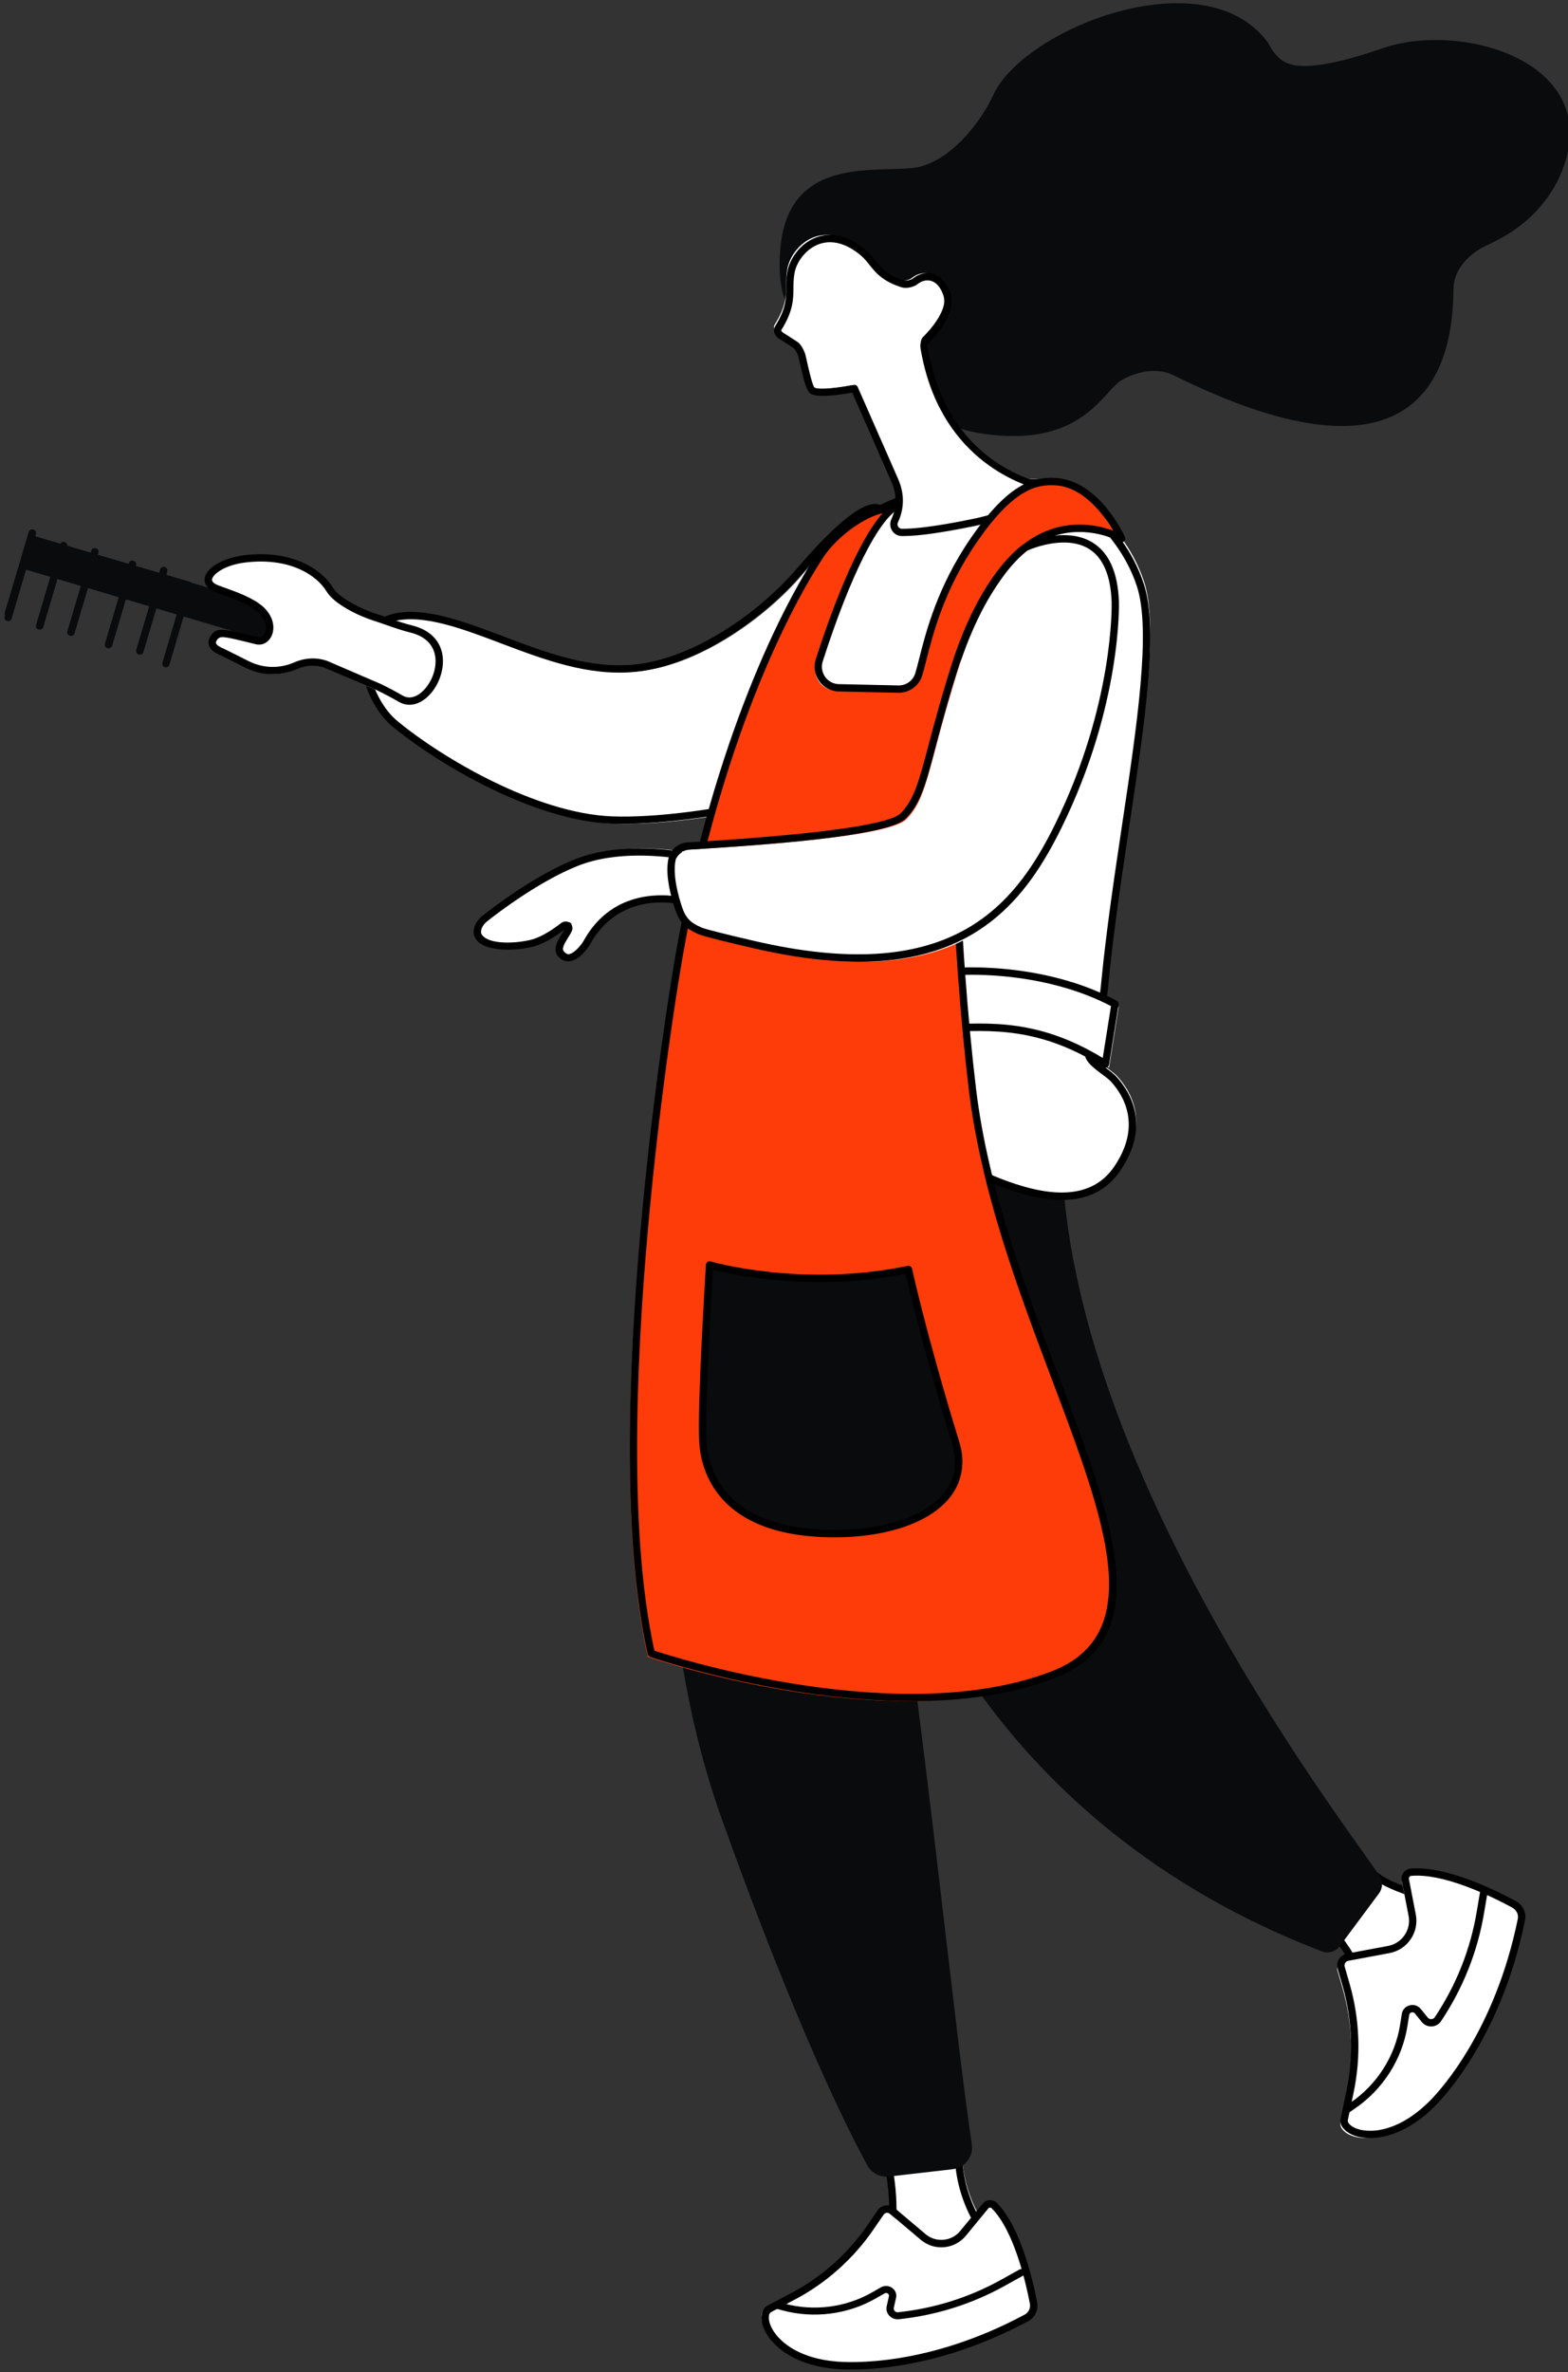 <svg xmlns="http://www.w3.org/2000/svg" xmlns:xlink="http://www.w3.org/1999/xlink" width="240" height="363" viewBox="0 0 240 363" xml:space="preserve"><rect x="0" y="0" width="240" height="363" fill="#333333" stroke="none"/><desc>Created with Fabric.js 5.2.4</desc><defs></defs><g transform="matrix(1 0 0 1 120 181.5)" id="f09d695f-3652-4c90-8bf1-5fdf43a29714"><rect style="stroke: none; stroke-width: 1; stroke-dasharray: none; stroke-linecap: butt; stroke-dashoffset: 0; stroke-linejoin: miter; stroke-miterlimit: 4; fill: rgb(255,255,255); fill-rule: nonzero; opacity: 1; visibility: hidden;" x="-120" y="-181.5" rx="0" ry="0" width="240" height="363"></rect></g><g transform="matrix(Infinity NaN NaN Infinity 0 0)" id="45aea456-e7e2-49af-9009-16a55835d591"></g><g transform="matrix(-1 0 0 1 143.41 337.67)"><path style="stroke: none; stroke-width: 1; stroke-dasharray: none; stroke-linecap: butt; stroke-dashoffset: 0; stroke-linejoin: miter; stroke-miterlimit: 4; fill: rgb(255,255,255); fill-rule: evenodd; opacity: 1;" transform=" translate(-96.96, -337.92)" d="M 104.346 329.28 C 104.346 329.28 101.744 339.726 104.748 344.559 L 105.6 346.56 L 88.32 342.749 L 89.482 341 C 91.55 337.886 92.787 334.395 93.093 330.81 z" stroke-linecap="round"></path></g><g transform="matrix(-1 0 0 1 142.94 338.15)"><path style="stroke: none; stroke-width: 1; stroke-dasharray: none; stroke-linecap: butt; stroke-dashoffset: 0; stroke-linejoin: miter; stroke-miterlimit: 4; fill: rgb(0,0,0); fill-rule: evenodd; opacity: 1;" transform=" translate(-97.44, -338.4)" d="M 89.791 342.822 L 105.065 346.192 L 104.658 345.234 C 102.08 341.028 103.492 333.043 104.036 330.493 L 94.122 331.843 C 93.751 335.316 92.502 338.737 90.498 341.758 z M 106.001 347.52 C 105.961 347.52 105.92 347.517 105.88 347.507 L 88.758 343.729 C 88.578 343.692 88.43 343.566 88.361 343.397 C 88.292 343.228 88.311 343.036 88.412 342.885 L 89.564 341.149 C 91.551 338.152 92.757 334.749 93.051 331.307 C 93.073 331.047 93.273 330.84 93.532 330.803 L 104.682 329.285 C 104.864 329.26 105.05 329.326 105.174 329.462 C 105.298 329.6 105.345 329.787 105.301 329.966 C 105.276 330.067 102.814 340.156 105.632 344.69 C 105.647 344.715 105.66 344.74 105.671 344.765 L 106.516 346.751 C 106.597 346.943 106.564 347.162 106.43 347.321 C 106.323 347.449 106.165 347.52 106.001 347.52 z" stroke-linecap="round"></path></g><g transform="matrix(-1 0 0 1 137.19 349.64)"><path style="stroke: none; stroke-width: 1; stroke-dasharray: none; stroke-linecap: butt; stroke-dashoffset: 0; stroke-linejoin: miter; stroke-miterlimit: 4; fill: rgb(255,255,255); fill-rule: evenodd; opacity: 1;" transform=" translate(-103.2, -349.92)" d="M 106.099 339.209 L 107.64 341.378 C 110.69 345.673 114.768 349.18 119.522 351.601 L 123.174 353.46 C 123.522 353.637 123.758 353.971 123.803 354.349 L 123.825 354.542 C 124.08 356.687 121.016 361.139 113.002 361.823 C 108.045 362.246 96.669 361.527 83.686 354.812 C 82.866 354.389 82.423 353.497 82.598 352.61 C 83.236 349.373 85.064 341.689 88.585 338.202 C 88.977 337.813 89.622 337.826 89.979 338.244 L 93.411 342.273 C 94.951 344.079 97.707 344.325 99.558 342.819 L 104.284 338.971 C 104.844 338.515 105.684 338.625 106.099 339.209" stroke-linecap="round"></path></g><g transform="matrix(-1 0 0 1 137.67 349.64)"><path style="stroke: none; stroke-width: 1; stroke-dasharray: none; stroke-linecap: butt; stroke-dashoffset: 0; stroke-linejoin: miter; stroke-miterlimit: 4; fill: rgb(0,0,0); fill-rule: evenodd; opacity: 1;" transform=" translate(-102.72, -349.92)" d="M 88.845 338.097 C 88.741 338.097 88.643 338.141 88.567 338.219 C 85.16 341.72 83.367 349.588 82.755 352.807 C 82.628 353.48 82.947 354.15 83.55 354.473 C 98.375 362.425 110.21 361.845 112.433 361.648 C 117.915 361.165 120.51 358.893 121.568 357.581 C 122.508 356.417 122.77 355.361 122.702 354.763 L 122.679 354.564 C 122.655 354.357 122.533 354.178 122.352 354.083 L 118.714 352.163 C 113.918 349.632 109.756 345.917 106.678 341.425 L 105.144 339.184 C 105.035 339.026 104.871 338.925 104.682 338.899 C 104.493 338.873 104.308 338.928 104.162 339.049 L 99.454 343.024 C 98.447 343.875 97.172 344.276 95.864 344.157 C 94.557 344.035 93.376 343.409 92.537 342.387 L 89.119 338.229 C 89.032 338.121 88.92 338.102 88.861 338.1 C 88.856 338.1 88.85 338.097 88.845 338.097 z M 110.066 362.88 C 105.325 362.88 95.13 361.974 83.022 355.48 C 81.979 354.918 81.427 353.759 81.649 352.592 C 82.28 349.27 84.14 341.143 87.764 337.422 C 88.065 337.111 88.481 336.943 88.909 336.961 C 89.327 336.979 89.72 337.176 89.987 337.502 L 93.405 341.66 C 94.05 342.447 94.96 342.931 95.967 343.024 C 96.975 343.117 97.956 342.806 98.732 342.152 L 103.439 338.177 C 103.825 337.851 104.333 337.701 104.834 337.771 C 105.333 337.838 105.784 338.118 106.071 338.537 L 107.605 340.778 C 110.579 345.12 114.601 348.706 119.237 351.154 L 122.874 353.073 C 123.387 353.345 123.732 353.852 123.798 354.432 L 123.821 354.631 C 123.946 355.723 123.443 357.061 122.441 358.3 C 121.271 359.752 118.426 362.262 112.532 362.784 C 112.08 362.823 111.24 362.877 110.066 362.88 z" stroke-linecap="round"></path></g><g transform="matrix(-1 0 0 1 137.67 351.07)"><path style="stroke: none; stroke-width: 1; stroke-dasharray: none; stroke-linecap: butt; stroke-dashoffset: 0; stroke-linejoin: miter; stroke-miterlimit: 4; fill: rgb(0,0,0); fill-rule: evenodd; opacity: 1;" transform=" translate(-102.72, -351.36)" d="M 102.994 355.2 C 102.929 355.2 102.864 355.195 102.798 355.19 C 97.053 354.578 91.604 352.858 86.601 350.079 L 83.799 348.522 C 83.532 348.373 83.441 348.044 83.595 347.788 C 83.749 347.531 84.09 347.444 84.358 347.592 L 87.16 349.149 C 92.028 351.852 97.331 353.526 102.92 354.122 C 103.116 354.144 103.305 354.075 103.438 353.934 C 103.57 353.792 103.621 353.607 103.58 353.421 L 103.241 351.918 C 103.107 351.328 103.342 350.74 103.853 350.386 C 104.365 350.032 105.019 350.006 105.561 350.313 L 106.96 351.111 C 110.969 353.394 115.843 354.012 120.33 352.799 L 121.211 352.562 C 121.508 352.482 121.816 352.648 121.899 352.933 C 121.982 353.219 121.809 353.516 121.512 353.597 L 120.632 353.834 C 115.852 355.122 110.66 354.468 106.39 352.033 L 104.992 351.238 C 104.759 351.103 104.561 351.218 104.506 351.257 C 104.451 351.296 104.276 351.44 104.332 351.691 L 104.671 353.194 C 104.79 353.721 104.642 354.251 104.267 354.653 C 103.935 355.005 103.479 355.2 102.994 355.2" stroke-linecap="round"></path></g><g transform="matrix(-1 0 0 1 209.49 295.53)"><path style="stroke: none; stroke-width: 1; stroke-dasharray: none; stroke-linecap: butt; stroke-dashoffset: 0; stroke-linejoin: miter; stroke-miterlimit: 4; fill: rgb(255,255,255); fill-rule: evenodd; opacity: 1;" transform=" translate(-30.72, -295.68)" d="M 41.28 290.408 C 41.28 290.408 32.82 298.002 32.121 303.988 L 31.531 306.24 L 20.16 290.573 L 22.265 290.172 C 25.773 288.671 29.282 288.068 31.735 285.12 z" stroke-linecap="round"></path></g><g transform="matrix(-1 0 0 1 209.97 296.01)"><path style="stroke: none; stroke-width: 1; stroke-dasharray: none; stroke-linecap: butt; stroke-dashoffset: 0; stroke-linejoin: miter; stroke-miterlimit: 4; fill: rgb(0,0,0); fill-rule: evenodd; opacity: 1;" transform=" translate(-30.24, -296.16)" d="M 20.734 291.485 L 30.805 305.349 L 31.082 304.294 C 31.717 299.085 37.825 292.9 39.771 291.046 L 31.371 286.397 C 29.488 288.459 27.114 289.324 24.609 290.238 C 23.775 290.541 22.914 290.856 22.065 291.218 C 22.028 291.234 21.989 291.247 21.951 291.254 z M 31.045 307.2 C 30.87 307.2 30.702 307.115 30.596 306.969 L 19.308 291.432 C 19.195 291.275 19.169 291.07 19.239 290.89 C 19.309 290.708 19.466 290.577 19.655 290.541 L 21.685 290.156 C 22.544 289.788 23.401 289.478 24.231 289.175 C 26.727 288.266 29.085 287.406 30.82 285.321 C 30.992 285.116 31.282 285.059 31.515 285.19 L 40.99 290.435 C 41.149 290.523 41.256 290.684 41.276 290.867 C 41.297 291.049 41.228 291.231 41.092 291.352 C 41.01 291.426 32.846 298.813 32.186 304.468 C 32.183 304.494 32.177 304.52 32.171 304.545 L 31.585 306.779 C 31.53 306.989 31.361 307.149 31.149 307.19 C 31.115 307.197 31.08 307.2 31.045 307.2 z" stroke-linecap="round"></path></g><g transform="matrix(-1 0 0 1 218.59 307.02)"><path style="stroke: none; stroke-width: 1; stroke-dasharray: none; stroke-linecap: butt; stroke-dashoffset: 0; stroke-linejoin: miter; stroke-miterlimit: 4; fill: rgb(255,255,255); fill-rule: evenodd; opacity: 1;" transform=" translate(-21.6, -307.2)" d="M 35.47 301.745 L 34.697 304.437 C 33.164 309.772 32.963 315.396 34.109 320.826 L 34.989 324.995 C 35.073 325.393 34.953 325.807 34.669 326.098 L 34.525 326.248 C 32.92 327.899 27.208 328.455 21.337 322.518 C 17.704 318.846 10.767 309.277 7.724 294.379 C 7.532 293.437 7.976 292.48 8.827 292.021 C 11.926 290.347 19.491 286.622 24.708 287.078 C 25.288 287.13 25.705 287.653 25.595 288.222 L 24.535 293.679 C 24.06 296.129 25.683 298.494 28.154 298.956 L 34.467 300.132 C 35.213 300.273 35.678 301.018 35.47 301.745" stroke-linecap="round"></path></g><g transform="matrix(-1 0 0 1 219.07 306.54)"><path style="stroke: none; stroke-width: 1; stroke-dasharray: none; stroke-linecap: butt; stroke-dashoffset: 0; stroke-linejoin: miter; stroke-miterlimit: 4; fill: rgb(0,0,0); fill-rule: evenodd; opacity: 1;" transform=" translate(-21.12, -306.72)" d="M 23.293 287.198 C 18.295 287.198 11.495 290.573 8.691 292.09 C 8.061 292.433 7.735 293.132 7.878 293.836 C 11.347 310.857 19.634 319.939 21.26 321.585 C 25.274 325.652 28.786 326.267 30.551 326.242 C 32.109 326.234 33.13 325.751 33.565 325.304 L 33.709 325.156 C 33.862 324.996 33.926 324.775 33.881 324.562 L 33.006 320.406 C 31.852 314.932 32.058 309.193 33.6 303.815 L 34.369 301.131 C 34.425 300.935 34.396 300.732 34.289 300.559 C 34.18 300.383 34.01 300.267 33.808 300.231 L 27.532 299.057 C 26.195 298.808 25.038 298.055 24.273 296.934 C 23.509 295.819 23.23 294.472 23.487 293.145 L 24.54 287.708 C 24.569 287.561 24.507 287.452 24.468 287.401 C 24.395 287.304 24.286 287.243 24.161 287.233 C 23.879 287.208 23.589 287.198 23.293 287.198 z M 30.519 327.36 C 28.583 327.36 24.735 326.702 20.458 322.371 C 18.793 320.683 10.308 311.389 6.776 294.057 C 6.534 292.87 7.088 291.686 8.154 291.109 C 11.214 289.452 18.91 285.65 24.259 286.12 C 24.699 286.158 25.102 286.379 25.366 286.727 C 25.624 287.065 25.725 287.503 25.644 287.919 L 24.591 293.358 C 24.391 294.39 24.608 295.437 25.203 296.307 C 25.798 297.176 26.699 297.763 27.74 297.959 L 34.015 299.13 C 34.524 299.227 34.972 299.532 35.245 299.969 C 35.517 300.409 35.591 300.943 35.45 301.438 C 35.45 301.438 35.45 301.438 35.449 301.438 L 34.68 304.12 C 33.188 309.327 32.99 314.878 34.106 320.175 L 34.981 324.33 C 35.103 324.91 34.93 325.507 34.518 325.932 L 34.374 326.079 C 33.592 326.885 32.2 327.352 30.555 327.357 C 30.543 327.36 30.531 327.36 30.519 327.36 z" stroke-linecap="round"></path></g><g transform="matrix(-1 0 0 1 216.68 306.06)"><path style="stroke: none; stroke-width: 1; stroke-dasharray: none; stroke-linecap: butt; stroke-dashoffset: 0; stroke-linejoin: miter; stroke-miterlimit: 4; fill: rgb(0,0,0); fill-rule: evenodd; opacity: 1;" transform=" translate(-23.52, -306.24)" d="M 33.989 323.52 C 33.876 323.52 33.763 323.487 33.663 323.421 L 32.863 322.876 C 28.527 319.921 25.578 315.301 24.773 310.196 L 24.509 308.522 C 24.463 308.233 24.219 308.147 24.146 308.129 C 24.071 308.109 23.816 308.066 23.628 308.297 L 22.571 309.603 C 22.205 310.057 21.66 310.3 21.067 310.275 C 20.478 310.247 19.955 309.955 19.633 309.473 C 16.269 304.434 14.055 298.868 13.05 292.934 L 12.488 289.609 C 12.437 289.305 12.647 289.018 12.958 288.968 C 13.268 288.917 13.562 289.122 13.614 289.427 L 14.176 292.751 C 15.154 298.533 17.312 303.955 20.588 308.862 C 20.708 309.042 20.901 309.149 21.119 309.159 C 21.345 309.169 21.541 309.078 21.676 308.91 L 22.734 307.604 C 23.144 307.097 23.795 306.884 24.437 307.049 C 25.077 307.214 25.536 307.713 25.637 308.352 L 25.901 310.026 C 26.658 314.832 29.434 319.181 33.515 321.96 L 34.315 322.503 C 34.574 322.681 34.638 323.028 34.458 323.282 C 34.347 323.436 34.169 323.52 33.989 323.52" stroke-linecap="round"></path></g><g transform="matrix(-1 0 0 1 156.82 245.25)"><path style="stroke: none; stroke-width: 1; stroke-dasharray: none; stroke-linecap: butt; stroke-dashoffset: 0; stroke-linejoin: miter; stroke-miterlimit: 4; fill: rgb(9,11,13); fill-rule: evenodd; opacity: 1;" transform=" translate(-83.52, -245.28)" d="M 76.125 158.704 L 129.19 157.44 C 129.19 157.44 149.082 224.684 129.883 278.324 C 118.323 310.622 110.402 326.249 107.592 331.375 C 106.934 332.575 105.612 333.255 104.25 333.097 L 94.54 331.979 C 92.643 331.76 91.307 330.015 91.594 328.13 C 94.269 310.521 99.4 258.817 103.947 232.638 C 103.952 232.612 103.915 232.605 103.908 232.63 C 102.601 237.218 89.449 278.91 37.996 298.651 C 37.015 299.026 35.901 298.695 35.275 297.851 L 29.263 289.755 C 28.67 288.955 28.643 287.87 29.202 287.047 C 36.544 276.23 87.837 209.758 76.125 158.704" stroke-linecap="round"></path></g><g transform="matrix(-1 0 0 1 131.92 226.58)"><path style="stroke: none; stroke-width: 1; stroke-dasharray: none; stroke-linecap: butt; stroke-dashoffset: 0; stroke-linejoin: miter; stroke-miterlimit: 4; fill: rgb(255,255,255); fill-rule: evenodd; opacity: 1;" transform=" translate(-108.48, -226.56)" d="M 100.395 243.84 C 100.343 243.84 100.29 243.832 100.238 243.817 C 99.944 243.729 99.776 243.42 99.863 243.125 C 100.165 242.101 100.461 241.085 100.754 240.085 C 104.731 226.484 108.165 214.735 116.259 209.372 C 116.515 209.203 116.859 209.274 117.028 209.529 C 117.197 209.787 117.127 210.13 116.871 210.3 C 109.116 215.437 105.896 226.453 101.819 240.398 C 101.526 241.399 101.23 242.415 100.927 243.441 C 100.856 243.681 100.635 243.84 100.395 243.84" stroke-linecap="round"></path></g><g transform="matrix(-1 0 0 1 96.97 102.08)"><path style="stroke: none; stroke-width: 1; stroke-dasharray: none; stroke-linecap: butt; stroke-dashoffset: 0; stroke-linejoin: miter; stroke-miterlimit: 4; fill: rgb(255,255,255); fill-rule: evenodd; opacity: 1;" transform=" translate(-143.52, -101.76)" d="M 104.988 78.289 C 104.988 78.289 106.4 74.41 117.722 87.659 C 123.18 94.047 133.388 101.538 142.959 102.426 C 153.241 103.379 163.002 97.406 171.859 95.116 C 188.958 90.695 185.21 106.325 179.644 110.937 C 172.843 116.568 158.23 125.276 146.308 125.732 C 134.385 126.187 105.334 121.091 103.322 112.657 C 101.31 104.224 104.988 78.289 104.988 78.289" stroke-linecap="round"></path></g><g transform="matrix(-1 0 0 1 96.49 101.6)"><path style="stroke: none; stroke-width: 1; stroke-dasharray: none; stroke-linecap: butt; stroke-dashoffset: 0; stroke-linejoin: miter; stroke-miterlimit: 4; fill: rgb(0,0,0); fill-rule: evenodd; opacity: 1;" transform=" translate(-144, -101.28)" d="M 106.093 78.064 C 105.85 79.806 102.534 104.061 104.434 112.01 C 106.242 119.579 133.936 125.102 146.765 124.609 C 158.507 124.161 172.893 115.622 179.695 109.992 C 182.963 107.291 185.365 100.889 183.511 97.272 C 182.05 94.423 178.217 93.707 172.427 95.201 C 169.635 95.922 166.78 97.003 163.758 98.147 C 157.243 100.612 150.506 103.161 143.392 102.502 C 133.838 101.617 123.444 94.152 117.829 87.591 C 109.768 78.17 107.02 77.819 106.368 77.937 C 106.21 77.966 106.125 78.033 106.093 78.064 z M 145.285 125.76 C 132.879 125.76 105.403 120.911 103.339 112.27 C 101.329 103.859 104.842 78.869 104.992 77.81 C 104.998 77.771 105.007 77.733 105.021 77.697 C 105.047 77.625 105.302 76.989 106.168 76.833 C 108.423 76.426 112.64 79.798 118.685 86.862 C 124.156 93.257 134.255 100.528 143.496 101.385 C 150.355 102.02 156.964 99.517 163.358 97.097 C 166.411 95.942 169.294 94.851 172.146 94.115 C 180.181 92.04 183.306 94.409 184.513 96.761 C 186.648 100.925 184.017 107.877 180.414 110.857 C 173.491 116.584 158.83 125.273 146.808 125.732 C 146.331 125.75 145.822 125.76 145.285 125.76 z" stroke-linecap="round"></path></g><g transform="matrix(-1 0 0 1 140.54 127.94)"><path style="stroke: none; stroke-width: 1; stroke-dasharray: none; stroke-linecap: butt; stroke-dashoffset: 0; stroke-linejoin: miter; stroke-miterlimit: 4; fill: rgb(255,255,255); fill-rule: evenodd; opacity: 1;" transform=" translate(-99.84, -127.68)" d="M 128.273 141.356 C 130.216 121.022 114.948 84.808 112.058 81.961 C 107.742 77.709 98.236 71.507 78.917 73.267 C 78.917 73.267 68.712 78.234 65.27 88.744 C 61.908 99.008 68.371 125.81 70.684 149.336 C 70.684 149.336 71.161 155.802 73.138 160.161 C 73.802 161.621 70.461 163.248 69.378 164.43 C 67.262 166.746 64.384 171.58 68.779 178.105 C 78.884 193.105 110.526 164.05 120.978 163.414 C 127.781 163.003 130.392 165.35 131.083 167.474 C 131.083 167.474 139.728 166.233 132.436 148.133 C 131.759 146.453 130.746 144.934 129.526 143.593 C 129.475 143.537 129.422 143.478 129.37 143.414 C 129.042 143.029 128.678 142.329 128.273 141.356" stroke-linecap="round"></path></g><g transform="matrix(-1 0 0 1 140.06 128.42)"><path style="stroke: none; stroke-width: 1; stroke-dasharray: none; stroke-linecap: butt; stroke-dashoffset: 0; stroke-linejoin: miter; stroke-miterlimit: 4; fill: rgb(0,0,0); fill-rule: evenodd; opacity: 1;" transform=" translate(-100.32, -128.16)" d="M 79.604 74.377 C 78.611 74.892 69.514 79.832 66.365 89.458 C 64.168 96.173 66.332 110.616 68.624 125.908 C 69.803 133.775 71.021 141.906 71.79 149.732 C 71.796 149.811 72.284 156.158 74.191 160.365 C 74.838 161.79 73.175 163.03 71.707 164.121 C 71.157 164.531 70.637 164.919 70.343 165.24 C 68.35 167.423 65.629 172.008 69.798 178.202 C 76.179 187.685 92.131 178.398 104.95 170.937 C 111.799 166.951 117.713 163.509 121.37 163.287 C 128.708 162.841 131.068 165.585 131.82 167.227 C 132.392 167.023 133.434 166.48 134.21 165.105 C 135.454 162.905 136.134 158.287 132.315 148.799 C 131.697 147.264 130.756 145.795 129.517 144.431 C 129.462 144.369 129.406 144.306 129.349 144.239 C 128.989 143.813 128.612 143.115 128.164 142.036 C 128.128 141.95 128.115 141.858 128.123 141.766 C 130.03 121.792 114.837 85.596 112.113 82.91 C 107.255 78.119 97.672 72.755 79.604 74.377 z M 77.826 183.36 C 74.17 183.36 71.055 182.075 68.871 178.831 C 64.274 171.998 67.304 166.908 69.519 164.483 C 69.885 164.083 70.447 163.665 71.041 163.221 C 71.999 162.507 73.446 161.428 73.174 160.829 C 71.183 156.438 70.697 150.096 70.677 149.829 C 69.912 142.044 68.696 133.928 67.519 126.076 C 65.106 109.979 63.023 96.076 65.303 89.108 C 68.77 78.51 78.778 73.531 79.202 73.324 C 79.263 73.294 79.329 73.276 79.396 73.27 C 97.96 71.577 107.86 77.143 112.897 82.11 C 115.741 84.915 131.151 120.918 129.249 141.733 C 129.618 142.605 129.938 143.202 130.199 143.513 C 130.248 143.569 130.295 143.622 130.342 143.676 C 131.671 145.137 132.684 146.718 133.351 148.378 C 136.564 156.362 137.173 162.188 135.16 165.699 C 133.776 168.112 131.652 168.44 131.562 168.453 C 131.289 168.491 131.035 168.331 130.952 168.073 C 130.545 166.821 128.802 163.96 121.437 164.407 C 118.045 164.613 111.957 168.155 105.511 171.908 C 96.434 177.189 85.834 183.36 77.826 183.36 z" stroke-linecap="round"></path></g><g transform="matrix(-1 0 0 1 179.81 33.61)"><path style="stroke: none; stroke-width: 1; stroke-dasharray: none; stroke-linecap: butt; stroke-dashoffset: 0; stroke-linejoin: miter; stroke-miterlimit: 4; fill: rgb(9,11,13); fill-rule: evenodd; opacity: 1;" transform=" translate(-60.48, -33.12)" d="M 115.267 49.624 C 115.267 49.624 121.839 49.754 120.861 37.663 C 119.614 22.254 104.336 26.47 99.165 24.934 C 93.993 23.397 89.893 17.62 88.236 14.004 C 83.632 3.964 56.325 -6.948 46.453 5.717 C 46.006 6.291 45.739 6.969 45.283 7.533 C 43.89 9.253 42.011 11.477 28.547 6.858 C 16.697 2.792 -4.565 8.835 0.874 24.787 C 2.443 29.388 5.793 33.249 10.14 35.727 C 10.928 36.176 11.796 36.627 12.745 37.063 C 15.491 38.326 17.794 40.788 17.813 43.701 C 17.916 59.101 25.483 74.373 60.604 56.96 C 63.099 55.723 66.158 56.28 68.58 57.667 C 71.556 59.373 74.586 68.06 89.741 65.896 C 99.024 64.57 103.57 58.277 106.642 54.308 C 110.248 49.651 115.267 49.624 115.267 49.624" stroke-linecap="round"></path></g><g transform="matrix(-1 0 0 1 139.58 58.51)"><path style="stroke: none; stroke-width: 1; stroke-dasharray: none; stroke-linecap: butt; stroke-dashoffset: 0; stroke-linejoin: miter; stroke-miterlimit: 4; fill: rgb(255,255,255); fill-rule: evenodd; opacity: 1;" transform=" translate(-100.8, -58.08)" d="M 100.774 42.081 C 101.212 42.432 102.167 42.64 102.707 42.469 C 106.728 41.197 106.953 39.195 108.8 37.656 C 114.645 32.786 119.247 37.306 119.862 40.688 C 120.398 43.639 119.279 45.224 121.836 49.299 C 122.081 49.69 121.753 50.218 121.354 50.446 L 119.213 51.824 C 118.766 52.08 118.279 53.078 118.16 53.586 C 117.793 55.155 117.139 58.51 116.537 58.874 C 115.362 59.581 110.118 58.538 110.118 58.538 L 103.889 72.711 C 102.746 75.331 103.311 77.532 103.932 78.857 C 104.314 79.674 103.752 80.622 102.849 80.638 C 101.15 80.668 97.939 80.376 91.878 79.132 C 83.859 77.487 79.68 73.944 79.68 73.944 C 79.68 73.944 96.122 71.989 99.411 52.268 C 99.48 51.854 99.392 51.428 99.099 51.136 C 97.972 50.013 94.971 46.748 95.946 43.979 C 96.981 41.041 99.278 40.882 100.774 42.081" stroke-linecap="round"></path></g><g transform="matrix(-1 0 0 1 140.06 58.99)"><path style="stroke: none; stroke-width: 1; stroke-dasharray: none; stroke-linecap: butt; stroke-dashoffset: 0; stroke-linejoin: miter; stroke-miterlimit: 4; fill: rgb(0,0,0); fill-rule: evenodd; opacity: 1;" transform=" translate(-100.32, -58.56)" d="M 80.635 74.666 C 82.293 75.766 85.988 77.855 91.542 78.994 C 97.773 80.273 100.855 80.509 102.352 80.484 C 102.58 80.48 102.78 80.367 102.9 80.174 C 103.025 79.972 103.039 79.721 102.937 79.502 C 102.247 78.029 101.679 75.691 102.887 72.918 L 109.095 58.793 C 109.2 58.554 109.457 58.419 109.713 58.471 C 112.125 58.95 115.105 59.241 115.713 58.874 C 116.053 58.529 116.636 55.913 116.886 54.796 C 116.955 54.485 117.019 54.198 117.076 53.955 C 117.2 53.425 117.73 52.221 118.391 51.843 L 120.499 50.485 C 120.716 50.359 120.816 50.159 120.807 50.103 C 118.968 47.173 118.952 45.404 118.936 43.693 C 118.93 42.956 118.923 42.194 118.766 41.329 C 118.472 39.712 117.097 37.684 115.037 36.935 C 113.058 36.215 110.847 36.803 108.647 38.636 C 108.116 39.079 107.724 39.571 107.309 40.092 C 106.369 41.274 105.303 42.613 102.388 43.535 C 101.686 43.757 100.545 43.532 99.947 43.053 C 99.308 42.54 98.553 42.357 97.876 42.551 C 97.067 42.783 96.421 43.524 96.009 44.695 C 95.172 47.067 97.835 50.066 99.018 51.246 C 99.419 51.646 99.59 52.235 99.486 52.861 C 96.722 69.428 84.639 73.697 80.635 74.666 z M 102.122 81.6 C 99.85 81.6 96.218 81.091 91.319 80.086 C 83.282 78.437 79.091 74.943 78.917 74.795 C 78.748 74.652 78.68 74.422 78.743 74.21 C 78.807 73.997 78.991 73.843 79.21 73.817 C 79.862 73.738 95.221 71.668 98.388 52.677 C 98.409 52.552 98.435 52.238 98.232 52.036 C 96.577 50.385 93.95 47.189 94.959 44.324 C 95.638 42.396 96.754 41.713 97.57 41.48 C 98.598 41.186 99.718 41.442 100.643 42.183 C 100.944 42.425 101.708 42.582 102.053 42.473 C 104.644 41.653 105.516 40.557 106.438 39.398 C 106.87 38.856 107.316 38.296 107.935 37.78 C 111.12 35.126 113.761 35.286 115.417 35.888 C 117.985 36.822 119.521 39.26 119.861 41.13 C 120.035 42.089 120.042 42.899 120.05 43.683 C 120.065 45.381 120.077 46.847 121.751 49.515 C 121.915 49.775 121.961 50.093 121.882 50.409 C 121.78 50.817 121.471 51.211 121.076 51.437 L 118.968 52.796 C 118.712 52.943 118.272 53.727 118.16 54.209 C 118.103 54.449 118.04 54.732 117.972 55.039 C 117.299 58.055 116.896 59.462 116.287 59.829 C 115.143 60.518 111.401 59.918 109.936 59.648 L 103.907 73.366 C 102.866 75.755 103.352 77.764 103.945 79.029 C 104.208 79.592 104.17 80.24 103.844 80.763 C 103.525 81.275 102.975 81.587 102.372 81.598 C 102.291 81.599 102.207 81.6 102.122 81.6 z" stroke-linecap="round"></path></g><g transform="matrix(-1 0 0 1 155.86 156.19)"><path style="stroke: none; stroke-width: 1; stroke-dasharray: none; stroke-linecap: butt; stroke-dashoffset: 0; stroke-linejoin: miter; stroke-miterlimit: 4; fill: rgb(255,255,255); fill-rule: evenodd; opacity: 1;" transform=" translate(-84.48, -156)" d="M 98.82 149.402 C 90.778 148.01 78.408 148.841 69.12 153.909 L 70.587 163.2 C 82.122 155.857 90.493 157.605 99.84 157.894 z" stroke-linecap="round"></path></g><g transform="matrix(-1 0 0 1 155.38 155.71)"><path style="stroke: none; stroke-width: 1; stroke-dasharray: none; stroke-linecap: butt; stroke-dashoffset: 0; stroke-linejoin: miter; stroke-miterlimit: 4; fill: rgb(0,0,0); fill-rule: evenodd; opacity: 1;" transform=" translate(-84.96, -155.52)" d="M 70.291 153.769 L 71.554 161.706 C 81.217 155.837 88.597 156.231 96.399 156.645 C 97.448 156.702 98.527 156.759 99.61 156.798 L 98.726 149.5 C 90.863 148.245 79.207 149.086 70.291 153.769 z M 71.137 163.2 C 71.058 163.2 70.979 163.182 70.906 163.148 C 70.736 163.071 70.617 162.91 70.587 162.721 L 69.127 153.546 C 69.089 153.306 69.205 153.065 69.416 152.951 C 78.76 147.895 91.169 147.043 99.32 148.444 C 99.563 148.485 99.75 148.685 99.78 148.936 L 100.796 157.321 C 100.816 157.484 100.764 157.65 100.655 157.774 C 100.545 157.896 100.391 157.963 100.227 157.96 C 98.914 157.919 97.606 157.849 96.341 157.782 C 88.528 157.367 81.147 156.977 71.429 163.115 C 71.34 163.172 71.239 163.2 71.137 163.2 z" stroke-linecap="round"></path></g><g transform="matrix(-1 0 0 1 133.84 167.2)"><path style="stroke: none; stroke-width: 1; stroke-dasharray: none; stroke-linecap: butt; stroke-dashoffset: 0; stroke-linejoin: miter; stroke-miterlimit: 4; fill: rgb(254,60,9); fill-rule: evenodd; opacity: 1;" transform=" translate(-106.56, -167.04)" d="M 79.238 73.941 C 82.721 73.722 86.401 75.094 91.747 82.835 C 97.951 91.817 99.2 100.104 100.23 103.451 C 100.653 104.824 101.938 105.744 103.37 105.71 L 112.495 105.509 C 114.649 105.46 116.149 103.348 115.486 101.291 C 113.194 94.174 108.159 80.097 103.46 77.517 L 106.366 78.346 C 109.543 79.253 113.444 82.358 115.265 85.124 C 122.482 96.089 132.623 119.102 137.494 149.64 C 137.494 149.64 149.169 218.298 141.24 253.392 C 141.24 253.392 104.297 266.133 79.672 256.653 C 55.046 247.173 87.114 207.631 91.994 167.039 C 94.671 144.773 96.483 108.599 91.896 96.301 C 83.67 74.247 69.12 82.655 69.12 82.655 C 69.12 82.655 72.863 74.342 79.238 73.941" stroke-linecap="round"></path></g><g transform="matrix(-1 0 0 1 134.32 166.72)"><path style="stroke: none; stroke-width: 1; stroke-dasharray: none; stroke-linecap: butt; stroke-dashoffset: 0; stroke-linejoin: miter; stroke-miterlimit: 4; fill: rgb(0,0,0); fill-rule: evenodd; opacity: 1;" transform=" translate(-106.08, -166.56)" d="M 75.166 80.112 C 76.579 80.112 78.135 80.328 79.757 80.913 C 84.905 82.773 89.016 87.745 91.977 95.692 C 96.743 108.484 94.586 146 92.107 166.645 C 90.256 182.051 84.505 197.311 79.432 210.778 C 71.193 232.64 64.686 249.911 79.451 255.602 C 102.41 264.45 136.701 253.599 140.235 252.435 C 147.896 217.778 136.536 149.968 136.42 149.284 C 131.669 119.47 121.886 96.544 114.315 85.029 C 112.488 82.25 108.643 79.314 105.746 78.487 L 105.306 78.361 C 109.405 82.998 113.363 93.956 115.534 100.702 C 115.904 101.851 115.717 103.075 115.02 104.059 C 114.323 105.044 113.233 105.625 112.029 105.651 L 102.92 105.853 C 101.234 105.886 99.732 104.799 99.24 103.199 C 99.053 102.592 98.86 101.829 98.637 100.947 C 97.607 96.872 95.883 90.052 90.847 82.752 C 85.383 74.833 81.857 73.916 78.853 74.105 C 74.474 74.381 71.345 78.749 69.985 81.065 C 71.187 80.614 73.009 80.112 75.166 80.112 z M 100.876 260.16 C 93.336 260.16 85.729 259.223 79.051 256.649 C 63.247 250.56 69.928 232.829 78.387 210.38 C 83.438 196.974 89.163 181.78 90.998 166.509 C 93.464 145.971 95.627 108.69 90.931 96.086 C 88.091 88.462 84.204 83.713 79.379 81.97 C 73.87 79.979 69.045 82.711 68.998 82.739 C 68.787 82.861 68.523 82.832 68.343 82.668 C 68.164 82.505 68.11 82.243 68.21 82.021 C 68.368 81.67 72.161 73.401 78.783 72.985 C 82.109 72.775 85.986 73.736 91.765 82.113 C 96.916 89.578 98.671 96.522 99.72 100.671 C 99.94 101.538 100.129 102.288 100.308 102.868 C 100.653 103.99 101.695 104.75 102.895 104.73 L 112.005 104.528 C 112.852 104.51 113.619 104.101 114.11 103.408 C 114.599 102.716 114.731 101.856 114.471 101.048 C 110.252 87.936 105.973 79.393 102.729 77.61 C 102.48 77.473 102.373 77.17 102.481 76.905 C 102.589 76.64 102.879 76.5 103.15 76.578 L 106.051 77.407 C 109.221 78.312 113.261 81.389 115.248 84.411 C 122.883 96.023 132.744 119.115 137.523 149.1 C 137.639 149.781 149.103 218.217 141.255 252.992 C 141.213 253.18 141.075 253.336 140.892 253.397 C 140.622 253.492 120.987 260.16 100.876 260.16 z" stroke-linecap="round"></path></g><g transform="matrix(-1 0 0 1 127.61 214.13)"><path style="stroke: none; stroke-width: 1; stroke-dasharray: none; stroke-linecap: butt; stroke-dashoffset: 0; stroke-linejoin: miter; stroke-miterlimit: 4; fill: rgb(9,11,13); fill-rule: evenodd; opacity: 1;" transform=" translate(-112.8, -214.08)" d="M 93.584 220.639 C 90.892 229.279 100.274 234.315 112.488 234.239 C 128.713 234.141 132.102 225.726 132.429 220.503 C 132.756 215.279 131.4 193.92 131.4 193.92 C 131.4 193.92 117.41 197.965 100.827 194.593 C 100.827 194.593 98.838 203.773 93.584 220.639" stroke-linecap="round"></path></g><g transform="matrix(-1 0 0 1 127.13 214.13)"><path style="stroke: none; stroke-width: 1; stroke-dasharray: none; stroke-linecap: butt; stroke-dashoffset: 0; stroke-linejoin: miter; stroke-miterlimit: 4; fill: rgb(0,0,0); fill-rule: evenodd; opacity: 1;" transform=" translate(-113.28, -214.08)" d="M 101.772 194.879 C 101.269 197.118 99.147 206.206 94.662 220.934 C 93.84 223.635 94.176 226.042 95.662 228.091 C 98.413 231.883 104.901 234.115 112.963 234.063 C 129.661 233.958 132.034 224.607 132.28 220.591 C 132.567 215.892 131.521 197.992 131.296 194.25 C 128.345 194.995 115.985 197.706 101.772 194.879 z M 112.696 235.2 C 104.387 235.2 97.699 232.803 94.769 228.767 C 93.085 226.444 92.681 223.622 93.602 220.599 L 94.132 220.766 L 93.602 220.599 C 98.767 203.632 100.786 194.188 100.806 194.095 C 100.871 193.791 101.162 193.598 101.46 193.66 C 117.659 197.028 131.516 193.023 131.654 192.982 C 131.815 192.935 131.99 192.964 132.128 193.064 C 132.266 193.162 132.352 193.319 132.363 193.492 C 132.418 194.381 133.712 215.362 133.388 220.663 C 133.123 224.996 130.603 235.087 112.97 235.197 C 112.879 235.197 112.787 235.2 112.696 235.2 z" stroke-linecap="round"></path></g><g transform="matrix(-1 0 0 1 15.09 92.03)"><path style="stroke: none; stroke-width: 1; stroke-dasharray: none; stroke-linecap: butt; stroke-dashoffset: 0; stroke-linejoin: miter; stroke-miterlimit: 4; fill: rgb(9,11,13); fill-rule: evenodd; opacity: 1;" transform=" translate(-225.6, -91.68)" d="M 215.289 101.76 C 215.048 101.76 214.826 101.603 214.755 101.362 L 211.223 89.367 C 211.135 89.074 211.304 88.766 211.6 88.68 L 235.753 81.623 C 236.049 81.536 236.357 81.705 236.443 81.998 L 239.978 93.993 C 240.064 94.286 239.894 94.594 239.598 94.68 C 239.305 94.767 238.994 94.598 238.908 94.305 L 235.533 82.841 L 212.447 89.587 L 215.822 101.05 C 215.911 101.344 215.741 101.651 215.445 101.737 C 215.395 101.753 215.342 101.76 215.289 101.76" stroke-linecap="round"></path></g><g transform="matrix(-1 0 0 1 3.12 87.72)"><path style="stroke: none; stroke-width: 1; stroke-dasharray: none; stroke-linecap: butt; stroke-dashoffset: 0; stroke-linejoin: miter; stroke-miterlimit: 4; fill: rgb(9,11,13); fill-rule: evenodd; opacity: 1;" transform=" translate(-237.6, -87.36)" d="M 239.423 94.08 C 239.175 94.08 238.945 93.919 238.872 93.672 L 235.224 81.368 C 235.133 81.067 235.308 80.751 235.613 80.663 C 235.919 80.575 236.237 80.748 236.326 81.048 L 239.977 93.352 C 240.066 93.653 239.891 93.968 239.585 94.057 C 239.533 94.073 239.478 94.08 239.423 94.08" stroke-linecap="round"></path></g><g transform="matrix(-1 0 0 1 7.9 89.63)"><path style="stroke: none; stroke-width: 1; stroke-dasharray: none; stroke-linecap: butt; stroke-dashoffset: 0; stroke-linejoin: miter; stroke-miterlimit: 4; fill: rgb(9,11,13); fill-rule: evenodd; opacity: 1;" transform=" translate(-232.8, -89.28)" d="M 234.626 96 C 234.378 96 234.148 95.839 234.075 95.591 L 230.423 83.288 C 230.334 82.987 230.509 82.671 230.812 82.583 C 231.118 82.495 231.437 82.667 231.525 82.968 L 235.177 95.272 C 235.266 95.573 235.091 95.888 234.788 95.977 C 234.733 95.993 234.678 96 234.626 96" stroke-linecap="round"></path></g><g transform="matrix(-1 0 0 1 12.69 90.59)"><path style="stroke: none; stroke-width: 1; stroke-dasharray: none; stroke-linecap: butt; stroke-dashoffset: 0; stroke-linejoin: miter; stroke-miterlimit: 4; fill: rgb(9,11,13); fill-rule: evenodd; opacity: 1;" transform=" translate(-228, -90.24)" d="M 229.826 96.96 C 229.578 96.96 229.348 96.8 229.275 96.552 L 225.623 84.248 C 225.534 83.947 225.709 83.632 226.012 83.543 C 226.318 83.455 226.637 83.627 226.725 83.929 L 230.377 96.232 C 230.466 96.533 230.291 96.849 229.988 96.937 C 229.933 96.953 229.878 96.96 229.826 96.96" stroke-linecap="round"></path></g><g transform="matrix(-1 0 0 1 18.44 92.5)"><path style="stroke: none; stroke-width: 1; stroke-dasharray: none; stroke-linecap: butt; stroke-dashoffset: 0; stroke-linejoin: miter; stroke-miterlimit: 4; fill: rgb(9,11,13); fill-rule: evenodd; opacity: 1;" transform=" translate(-222.24, -92.16)" d="M 224.066 98.88 C 223.818 98.88 223.588 98.719 223.515 98.472 L 219.863 86.168 C 219.774 85.867 219.949 85.551 220.252 85.463 C 220.555 85.374 220.877 85.547 220.965 85.848 L 224.617 98.152 C 224.706 98.453 224.531 98.769 224.228 98.857 C 224.173 98.873 224.118 98.88 224.066 98.88" stroke-linecap="round"></path></g><g transform="matrix(-1 0 0 1 23.23 93.46)"><path style="stroke: none; stroke-width: 1; stroke-dasharray: none; stroke-linecap: butt; stroke-dashoffset: 0; stroke-linejoin: miter; stroke-miterlimit: 4; fill: rgb(9,11,13); fill-rule: evenodd; opacity: 1;" transform=" translate(-217.44, -93.12)" d="M 219.266 99.84 C 219.018 99.84 218.788 99.679 218.715 99.432 L 215.063 87.128 C 214.974 86.827 215.149 86.512 215.452 86.423 C 215.758 86.335 216.077 86.507 216.165 86.809 L 219.817 99.112 C 219.906 99.413 219.731 99.729 219.428 99.817 C 219.373 99.833 219.318 99.84 219.266 99.84" stroke-linecap="round"></path></g><g transform="matrix(-1 0 0 1 28.01 91.55)"><path style="stroke: none; stroke-width: 1; stroke-dasharray: none; stroke-linecap: butt; stroke-dashoffset: 0; stroke-linejoin: miter; stroke-miterlimit: 4; fill: rgb(9,11,13); fill-rule: evenodd; opacity: 1;" transform=" translate(-212.64, -91.2)" d="M 235.647 81.6 L 188.16 95.712 L 189.633 100.8 L 237.12 86.688 z" stroke-linecap="round"></path></g><g transform="matrix(-1 0 0 1 49.56 96.81)"><path style="stroke: none; stroke-width: 1; stroke-dasharray: none; stroke-linecap: butt; stroke-dashoffset: 0; stroke-linejoin: miter; stroke-miterlimit: 4; fill: rgb(255,255,255); fill-rule: evenodd; opacity: 1;" transform=" translate(-191.04, -96.48)" d="M 179.522 107.15 C 180.539 106.543 181.638 105.939 182.814 105.363 L 190.728 101.851 C 192.209 101.301 193.825 101.43 195.266 102.077 C 197.629 103.136 200.305 103.032 202.552 101.849 L 206.005 100.069 C 206.542 99.782 208.409 99.195 207.485 97.744 C 206.789 96.646 205.818 97.015 201.087 98.204 C 199.344 98.642 198.045 95.706 200.494 93.395 C 202.441 91.556 206.739 90.477 207.589 89.932 C 209.682 88.589 207.016 86.133 202.943 85.603 C 196.03 84.706 191.714 87.677 190.148 90.329 C 189.056 92.178 185.437 93.922 183.416 94.583 C 181.681 95.151 179.759 95.95 177.931 96.412 C 169.832 98.457 175.292 109.681 179.522 107.15" stroke-linecap="round"></path></g><g transform="matrix(-1 0 0 1 49.56 96.33)"><path style="stroke: none; stroke-width: 1; stroke-dasharray: none; stroke-linecap: butt; stroke-dashoffset: 0; stroke-linejoin: miter; stroke-miterlimit: 4; fill: rgb(0,0,0); fill-rule: evenodd; opacity: 1;" transform=" translate(-191.04, -96)" d="M 178.972 106.109 L 179.258 106.589 L 178.972 106.109 C 180.081 105.463 181.226 104.858 182.377 104.311 L 190.492 100.817 C 192.12 100.229 193.918 100.314 195.59 101.042 C 197.837 102.02 200.375 101.943 202.552 100.831 L 206.089 99.061 C 206.159 99.025 206.259 98.979 206.378 98.927 C 206.744 98.763 207.428 98.457 207.536 98.096 C 207.577 97.956 207.526 97.774 207.384 97.556 C 206.979 96.939 206.409 97.032 202.635 97.962 L 201.451 98.253 C 200.522 98.479 199.604 98.045 199.111 97.148 C 198.474 95.983 198.6 94.103 200.321 92.526 C 201.776 91.195 204.379 90.261 206.102 89.643 C 206.791 89.396 207.441 89.163 207.663 89.026 C 208.222 88.676 208.155 88.374 208.129 88.26 C 207.949 87.452 206.112 86.133 203.14 85.758 C 196.4 84.907 192.177 87.609 190.611 90.181 C 189.404 92.166 185.645 93.94 183.414 94.648 C 182.797 94.844 182.157 95.068 181.505 95.296 C 180.277 95.725 179.008 96.169 177.767 96.474 C 175.644 96.994 174.346 98.199 174.013 99.959 C 173.577 102.281 174.919 104.833 176.415 105.865 C 177.034 106.295 177.981 106.684 178.972 106.109 z M 177.929 107.52 C 177.212 107.52 176.474 107.273 175.762 106.783 C 173.686 105.346 172.427 102.259 172.899 99.755 C 173.312 97.563 174.942 96.013 177.491 95.388 C 178.68 95.097 179.923 94.662 181.126 94.242 C 181.789 94.01 182.439 93.783 183.065 93.583 C 185.204 92.905 188.656 91.223 189.638 89.605 C 191.38 86.745 195.997 83.729 203.285 84.648 C 206.383 85.039 208.885 86.456 209.239 88.018 C 209.337 88.46 209.345 89.302 208.269 89.972 C 207.944 90.173 207.335 90.392 206.491 90.694 C 204.853 91.282 202.379 92.169 201.095 93.346 C 199.815 94.515 199.679 95.831 200.109 96.616 C 200.357 97.064 200.754 97.27 201.177 97.167 L 202.359 96.877 C 206.383 95.885 207.464 95.619 208.336 96.95 C 208.666 97.453 208.764 97.945 208.625 98.411 C 208.369 99.264 207.415 99.69 206.845 99.945 C 206.752 99.987 206.672 100.023 206.61 100.055 L 203.071 101.826 C 200.589 103.093 197.695 103.181 195.133 102.065 C 193.73 101.454 192.231 101.38 190.915 101.855 L 182.851 105.326 C 181.75 105.852 180.63 106.445 179.547 107.073 C 179.031 107.37 178.487 107.52 177.929 107.52 z" stroke-linecap="round"></path></g><g transform="matrix(-1 0 0 1 91.22 137.99)"><path style="stroke: none; stroke-width: 1; stroke-dasharray: none; stroke-linecap: butt; stroke-dashoffset: 0; stroke-linejoin: miter; stroke-miterlimit: 4; fill: rgb(255,255,255); fill-rule: evenodd; opacity: 1;" transform=" translate(-149.28, -137.76)" d="M 166.934 141.289 C 166.751 140.722 166.368 140.243 165.897 139.87 C 164.104 138.444 157.889 133.689 151.91 131.268 C 144.826 128.401 136.234 130.058 134.5 130.251 C 130.202 130.729 131.818 134.832 131.818 134.832 C 132.499 136.822 133.844 137.188 134.809 137.228 C 135.088 137.238 135.367 137.213 135.64 137.151 C 137.311 136.782 145.727 135.389 150.217 143.604 C 150.217 143.604 152.367 147.153 154.087 145.464 C 155.166 144.406 153.576 142.752 153.042 141.609 C 152.804 141.098 153.361 140.649 153.807 140.998 C 155.208 142.088 157.094 143.329 158.836 143.72 C 162.88 144.632 167.831 144.058 166.934 141.289" stroke-linecap="round"></path></g><g transform="matrix(-1 0 0 1 90.74 138.47)"><path style="stroke: none; stroke-width: 1; stroke-dasharray: none; stroke-linecap: butt; stroke-dashoffset: 0; stroke-linejoin: miter; stroke-miterlimit: 4; fill: rgb(0,0,0); fill-rule: evenodd; opacity: 1;" transform=" translate(-149.76, -138.24)" d="M 139.291 136.776 C 142.748 136.776 147.955 137.882 151.19 143.779 C 151.624 144.489 152.63 145.685 153.429 145.779 C 153.592 145.799 153.841 145.792 154.143 145.496 C 154.609 145.041 154.188 144.276 153.542 143.242 C 153.332 142.906 153.133 142.591 152.99 142.285 C 152.771 141.816 152.893 141.299 153.293 140.996 C 153.683 140.702 154.216 140.715 154.617 141.025 C 156.422 142.427 158.075 143.324 159.398 143.62 C 162.464 144.308 165.622 144.055 166.588 143.043 C 166.88 142.737 166.944 142.375 166.791 141.905 C 166.655 141.485 166.362 141.09 165.941 140.757 C 164.195 139.375 158.04 134.684 152.16 132.31 C 145.981 129.818 138.639 130.849 135.874 131.237 C 135.552 131.284 135.296 131.319 135.114 131.339 C 134.066 131.456 133.346 131.816 132.973 132.412 C 132.289 133.503 132.9 135.128 132.907 135.146 C 133.508 136.895 134.606 137.136 135.381 137.169 C 135.601 137.176 135.83 137.156 136.059 137.106 C 136.582 136.99 137.767 136.776 139.291 136.776 z M 153.527 146.88 C 153.448 146.88 153.369 146.875 153.289 146.865 C 151.682 146.671 150.353 144.554 150.207 144.313 C 145.917 136.498 137.878 137.827 136.309 138.173 C 135.983 138.245 135.654 138.274 135.333 138.262 C 133.644 138.19 132.438 137.241 131.845 135.514 C 131.819 135.449 131.03 133.409 132.009 131.846 C 132.572 130.946 133.573 130.409 134.985 130.253 C 135.159 130.233 135.405 130.198 135.712 130.156 C 138.561 129.756 146.128 128.692 152.593 131.302 C 158.614 133.729 164.878 138.506 166.654 139.91 C 167.246 140.377 167.665 140.953 167.867 141.575 C 168.215 142.648 167.814 143.369 167.415 143.786 C 165.994 145.275 162.177 145.367 159.143 144.686 C 157.691 144.358 156.004 143.471 154.127 142.044 C 154.236 142.243 154.369 142.457 154.507 142.675 C 155.165 143.729 156.067 145.168 154.944 146.266 C 154.531 146.671 154.045 146.88 153.527 146.88 z" stroke-linecap="round"></path></g><g transform="matrix(-1 0 0 1 137.19 115.01)"><path style="stroke: none; stroke-width: 1; stroke-dasharray: none; stroke-linecap: butt; stroke-dashoffset: 0; stroke-linejoin: miter; stroke-miterlimit: 4; fill: rgb(255,255,255); fill-rule: evenodd; opacity: 1;" transform=" translate(-103.2, -114.72)" d="M 124.67 144.802 C 126.257 144.43 131.816 143.144 132.789 142.734 C 134.707 141.924 135.547 141.04 136.185 139.062 C 137.379 135.359 137.423 133.095 137.127 131.73 C 136.882 130.602 135.91 129.782 134.757 129.708 C 129.404 129.374 104.605 128.012 101.678 125.088 C 98.322 121.737 98.322 116.71 93.792 102.299 C 89.262 87.887 82.886 83.865 82.886 83.865 C 82.886 83.865 69.633 77.679 69.127 92.244 C 69.127 92.244 68.562 107.667 77.852 126.596 C 84.002 139.13 93.723 152.011 124.67 144.802" stroke-linecap="round"></path></g><g transform="matrix(-1 0 0 1 136.71 114.53)"><path style="stroke: none; stroke-width: 1; stroke-dasharray: none; stroke-linecap: butt; stroke-dashoffset: 0; stroke-linejoin: miter; stroke-miterlimit: 4; fill: rgb(0,0,0); fill-rule: evenodd; opacity: 1;" transform=" translate(-103.68, -114.24)" d="M 77.548 82.726 C 76.248 82.726 74.907 82.973 73.743 83.686 C 71.562 85.022 70.385 87.766 70.243 91.841 C 70.238 91.994 69.799 107.314 78.891 125.835 C 85.432 139.157 95.543 150.545 124.972 143.688 L 125.16 143.645 C 129.759 142.575 132.39 141.905 132.982 141.656 C 134.759 140.907 135.477 140.132 136.055 138.339 C 137.265 134.586 137.226 132.448 136.981 131.318 C 136.791 130.446 136.029 129.796 135.128 129.74 L 134.154 129.682 C 114.049 128.455 103.757 126.96 101.765 124.971 C 99.483 122.693 98.712 119.78 97.175 113.975 C 96.357 110.884 95.338 107.037 93.759 102.016 C 89.52 88.538 83.598 84.27 83.14 83.956 C 82.81 83.81 80.271 82.726 77.548 82.726 z M 108.928 146.88 C 90.897 146.88 83.241 137.232 77.887 126.325 C 68.663 107.537 69.12 91.956 69.125 91.801 C 69.281 87.327 70.639 84.275 73.162 82.731 C 77.437 80.114 83.396 82.842 83.648 82.959 C 83.669 82.969 83.69 82.981 83.709 82.993 C 83.976 83.162 90.296 87.279 94.826 101.681 C 96.412 106.724 97.435 110.587 98.256 113.69 C 99.741 119.3 100.486 122.114 102.556 124.181 C 103.751 125.372 110.214 127.102 134.222 128.565 L 135.197 128.626 C 136.596 128.712 137.779 129.723 138.074 131.081 C 138.473 132.92 138.152 135.477 137.12 138.682 C 136.438 140.795 135.503 141.806 133.417 142.685 C 132.539 143.055 128.429 144.031 125.414 144.734 L 125.226 144.777 C 119 146.227 113.612 146.88 108.928 146.88 z" stroke-linecap="round"></path></g><g transform="matrix(NaN NaN NaN NaN 0 0)"><g style=""></g></g></svg>